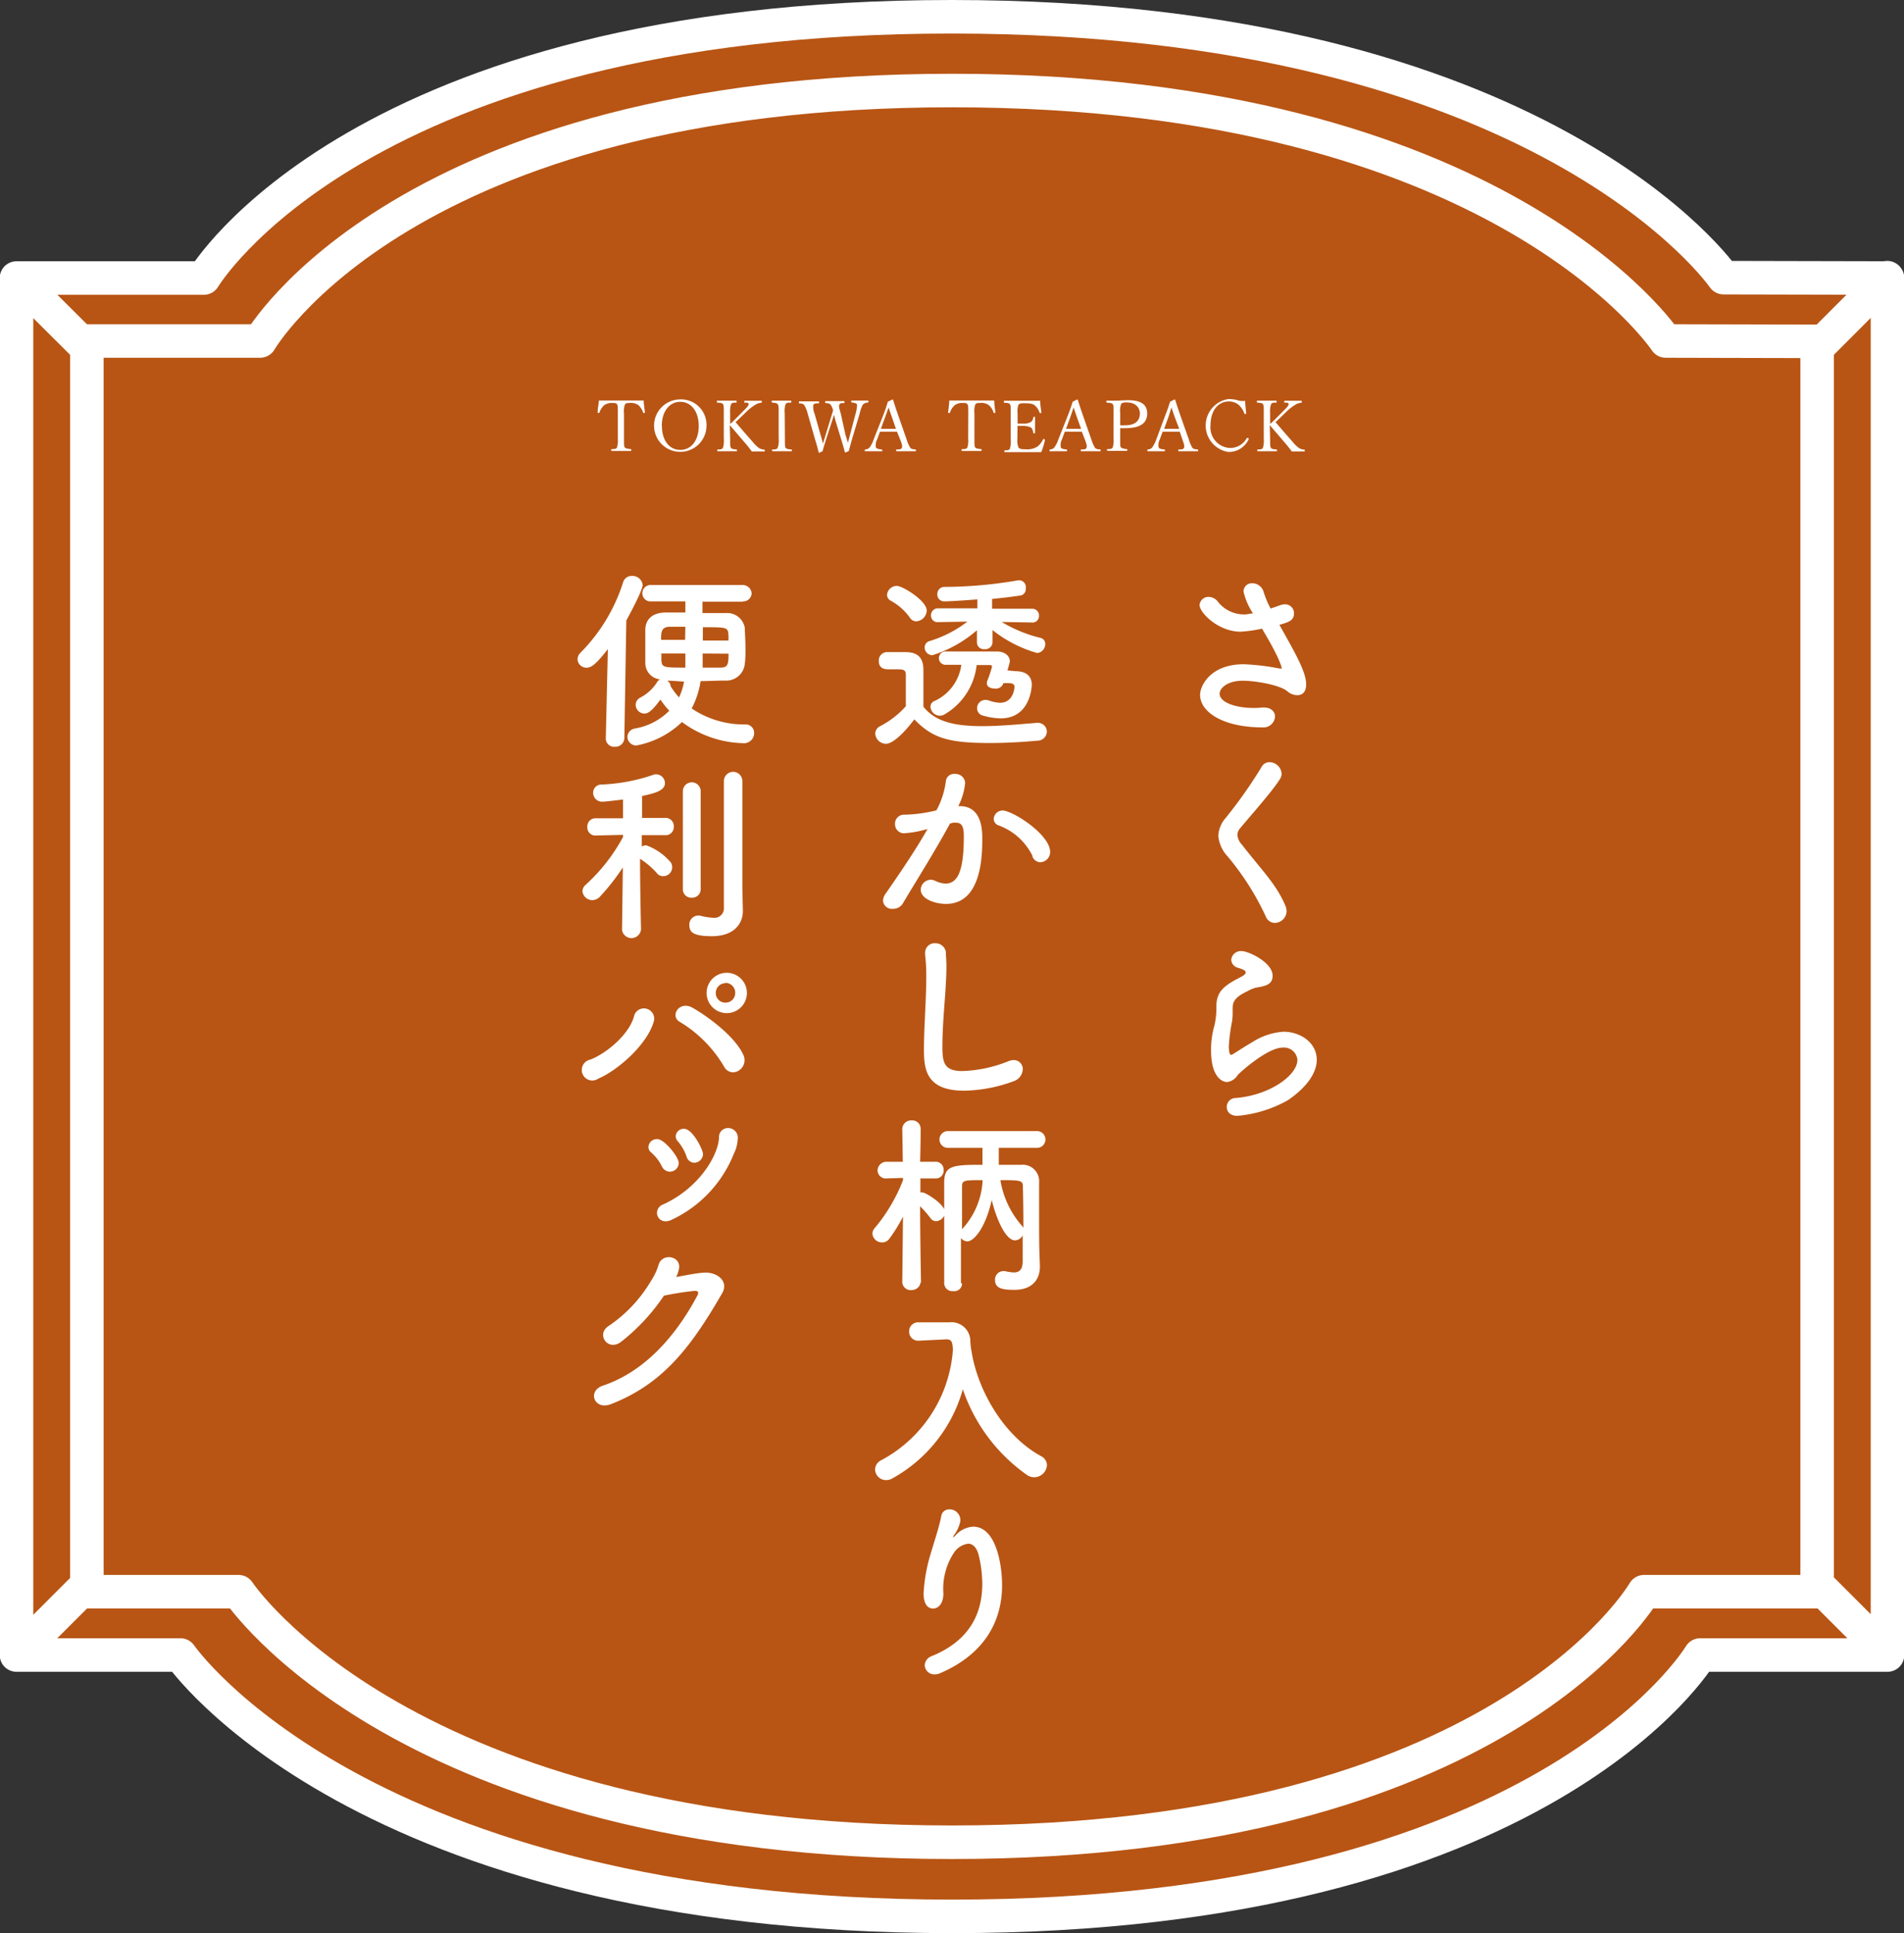<svg xmlns="http://www.w3.org/2000/svg" viewBox="0 0 213.47 216.72"><rect x="0" y="0" width="213.47" height="216.72" fill="#333333" stroke="none"/><defs><style>.cls-1{fill:#b85514;stroke:#fff;stroke-linecap:round;stroke-linejoin:round;stroke-width:3.76px;}.cls-2{fill:#fff;}</style></defs><g id="レイヤー_2" data-name="レイヤー 2"><g id="レイヤー_4" data-name="レイヤー 4"><path class="cls-1" d="M1.88,31.17,9.74,39m201.85-7.87L203.73,39m-10.49-7.87S173.14,1.88,106.69,1.88,22.85,31.17,22.85,31.17h-21V185.55H20.23s20.1,29.3,86.55,29.3,83.84-29.3,83.84-29.3h21V31.17Zm-6.48,7.1s-18.56-28.08-80-28.08-77.6,28.08-77.6,28.08H9.74V178.45h17s18.55,28.09,80,28.09,77.59-28.09,77.59-28.09h19.4V38.27Zm17,139.42,7.86,7.86M9.74,177.69l-7.86,7.86"/><path class="cls-2" d="M140.48,68.76a7.23,7.23,0,0,1-1.06-2.44.93.93,0,0,1,1-.93,1.33,1.33,0,0,1,1.26,1,11.24,11.24,0,0,0,.77,1.83c.33-.1.65-.21,1-.34a1.77,1.77,0,0,1,.63-.13,1,1,0,0,1,1,1c0,.82-.58,1-1.64,1.3,1.88,3.34,3,5.32,3,6.68,0,.87-.43,1.21-1,1.21a1.73,1.73,0,0,1-1.12-.45c-.8-.67-3.45-1.17-5-1.17-1.72,0-2.58.84-2.58,1.45,0,1,1.85,1.6,3.77,1.6.35,0,.69,0,1-.05h.19c.84,0,1.25.5,1.25,1a1.29,1.29,0,0,1-1.4,1.23c-4.4,0-7-1.71-7-3.65,0-1,1.14-3.43,4.9-3.43a26.12,26.12,0,0,1,4,.48l.19,0c.05,0,.07,0,.07,0s-.05-.87-2.22-4.47a14.87,14.87,0,0,1-2.4.34c-2.5,0-4.6-2.13-4.6-3a1,1,0,0,1,1-.9,1.33,1.33,0,0,1,1,.47,3.73,3.73,0,0,0,2.79,1.49,2.55,2.55,0,0,0,.41,0Z"/><path class="cls-2" d="M142.92,103.47a1.1,1.1,0,0,1-1-.71,30.16,30.16,0,0,0-4.33-6.8,3.85,3.85,0,0,1-1-2.27,3.29,3.29,0,0,1,.84-2,52.26,52.26,0,0,0,4-5.68,1,1,0,0,1,.9-.56,1.39,1.39,0,0,1,1.36,1.28,1.15,1.15,0,0,1-.19.62c-.86,1.38-3.28,4.08-4.42,5.46a1.23,1.23,0,0,0-.35.8,1.84,1.84,0,0,0,.52,1.1c2.2,2.85,3.9,4.46,4.9,6.93a1.76,1.76,0,0,1,.1.53A1.35,1.35,0,0,1,142.92,103.47Z"/><path class="cls-2" d="M138.73,125.1c-.82,0-1.19-.47-1.19-1a1,1,0,0,1,1-1c3.82-.3,6.92-2.55,6.92-4.27a1.51,1.51,0,0,0-1.66-1.38c-1.66,0-4.72,2.71-5.05,3.1a1.61,1.61,0,0,1-1.18.76c-.48,0-1.79-.48-1.79-3.54a9.6,9.6,0,0,1,.38-2.8,9.16,9.16,0,0,0,.22-1.82v-.36c0-1.41.65-2.12,2.14-2.94.51-.28,1.14-.54,1.14-.8s-.24-.34-.82-.54a1,1,0,0,1-.8-.88,1.08,1.08,0,0,1,1.17-1c.77,0,3.47,1.27,3.47,2.76,0,1-.8,1.16-1.88,1.34a4.24,4.24,0,0,0-1,.43c-1.36.63-1.6,1.19-1.6,1.86,0,.1,0,.23,0,.36v.24a6.92,6.92,0,0,1-.06.86,20.11,20.11,0,0,0-.37,2.85c0,.06,0,.93.26.93a.4.4,0,0,0,.19-.07c.44-.26,1.26-.82,2.2-1.36a7.33,7.33,0,0,1,3.48-1.16c1.88,0,3.73,1.21,3.73,3.15,0,1.38-1,3-3.24,4.53A14,14,0,0,1,138.73,125.1Z"/><path class="cls-2" d="M99.32,83.39a1.22,1.22,0,0,1-1.19-1.15.93.93,0,0,1,.54-.82,10.11,10.11,0,0,0,2.89-2.24c0-1,0-1.81,0-2.63v-.89c0-.56-.26-.62-1-.62h-.84c-.41,0-1.19,0-1.19-.93a.93.93,0,0,1,.91-1c.78,0,1.38,0,2.09,0,1.38,0,2,.65,2,2s0,2.74,0,4.12c1.36,1.72,3.58,2.18,6.58,2.18,2.16,0,4.51-.24,6.15-.37h.11a1,1,0,0,1,1,1,1.05,1.05,0,0,1-1.08,1c-1.36.13-3.34.26-5.3.26-4.69,0-6.46-.56-8.48-2.65C101.5,82,100.16,83.39,99.32,83.39ZM102,69.23a6.41,6.41,0,0,0-2.11-1.87.76.76,0,0,1-.44-.67,1.1,1.1,0,0,1,1.1-1c.65,0,3.35,1.66,3.35,2.76a1.26,1.26,0,0,1-1.17,1.21A.85.85,0,0,1,102,69.23Zm13.72.56-3.41-.06a15.45,15.45,0,0,0,4.36,1.79.68.68,0,0,1,.52.69,1,1,0,0,1-.91,1,14.24,14.24,0,0,1-5-2.57l0,1.4v0a.81.81,0,0,1-.89.74.77.77,0,0,1-.86-.74v0l0-1.38a14,14,0,0,1-5,2.8.88.88,0,0,1-.86-.88.74.74,0,0,1,.56-.71,13.16,13.16,0,0,0,4.23-2.18l-3.3.06h0a.73.73,0,0,1-.78-.75.78.78,0,0,1,.8-.8h4.4l0-1c-2.2.17-3.32.22-3.69.22a.76.76,0,0,1-.8-.8.79.79,0,0,1,.82-.82,48.91,48.91,0,0,0,8.24-.74.62.62,0,0,1,.18,0A.77.77,0,0,1,115,66a.71.71,0,0,1-.56.76c-1,.15-2.09.28-3.21.39v.1l0,1h4.48a.75.75,0,0,1,.78.78.74.74,0,0,1-.76.77Zm-1.87,5.46c1.29,0,1.83.63,1.83,1.53,0,.07-.09,3.76-3.5,3.76a7.7,7.7,0,0,1-2-.32.83.83,0,0,1-.63-.82.92.92,0,0,1,.91-.93,1.56,1.56,0,0,1,.41.06,3.93,3.93,0,0,0,1.25.26c1.44,0,1.62-1.53,1.62-1.79s-.2-.41-.61-.41l-.65,0c0,.09-.06.17-.08.22a.91.91,0,0,1-.86.39c-.44,0-.89-.2-.89-.54a.85.85,0,0,1,0-.22,14.91,14.91,0,0,0,.57-1.68.19.19,0,0,0-.22-.2H109.5a7.33,7.33,0,0,1-3.6,5.53.94.94,0,0,1-.52.15,1.07,1.07,0,0,1-1.06-1,.69.69,0,0,1,.46-.65,5.21,5.21,0,0,0,3-4.06c-.62,0-1.23,0-1.68,0h0a.75.75,0,1,1,0-1.49l5.67,0c.8,0,1.45.43,1.45,1.12a7.44,7.44,0,0,1-.28,1Z"/><path class="cls-2" d="M103.78,93a11.65,11.65,0,0,1-2.43.42,1,1,0,0,1-1-1,1,1,0,0,1,1.08-1.08,16.39,16.39,0,0,0,3.56-.49,9.29,9.29,0,0,0,1.06-3.3.91.91,0,0,1,1-.78,1.08,1.08,0,0,1,1.16,1,7.21,7.21,0,0,1-.77,2.61h.17c2.46,0,2.52,2.66,2.52,3.65,0,1.92-.08,7.31-4.07,7.31-1.23,0-2.83-.56-2.83-1.59a1.15,1.15,0,0,1,1.12-1.12,1.32,1.32,0,0,1,.46.1,2.83,2.83,0,0,0,1.2.33c1.41,0,2.05-1.51,2.05-5.29,0-.88-.13-1.53-.82-1.53a1.4,1.4,0,0,0-.38,0c-.09,0-.22.07-.35.09-1.62,3-3.88,6.58-5.27,8.93a1.27,1.27,0,0,1-1.12.63A1,1,0,0,1,99,101a1.36,1.36,0,0,1,.26-.76c1-1.44,3.2-4.59,4.73-7.29Zm12,3A6.87,6.87,0,0,0,112,92.55a.79.79,0,0,1-.59-.73,1,1,0,0,1,1-.95c1.1,0,5.33,2.67,5.33,4.66a1.15,1.15,0,0,1-1.15,1.14A1,1,0,0,1,115.74,96Z"/><path class="cls-2" d="M108.08,122.28c-4.32,0-4.49-2.51-4.49-4.64,0-2.46.26-5.59.26-8.14a19.59,19.59,0,0,0-.13-2.45c0-.07,0-.16,0-.22a1.06,1.06,0,0,1,1.12-1.08,1.18,1.18,0,0,1,1.21,1c0,.47.06,1,.06,1.55,0,2.65-.45,6-.45,8.93,0,1.77.09,2.85,2.22,2.85A15,15,0,0,0,113,119a1.67,1.67,0,0,1,.67-.15,1,1,0,0,1,1,1,1.48,1.48,0,0,1-1,1.36A16.64,16.64,0,0,1,108.08,122.28Z"/><path class="cls-2" d="M103.22,143.74a1,1,0,0,1-1,.89.94.94,0,0,1-1.06-.89v0l.08-7.34a18,18,0,0,1-1.5,2.44,1,1,0,0,1-.85.45,1.07,1.07,0,0,1-1.08-1,1,1,0,0,1,.29-.64,19,19,0,0,0,3.14-5.33v-.26l-1.85.06h0a.92.92,0,0,1-1-.93,1,1,0,0,1,1-.94h1.83l-.06-3.72v0a1,1,0,0,1,1.06-.92.94.94,0,0,1,1,.92v0s0,1.75-.06,3.72h1.64a.9.9,0,0,1,1,.94.88.88,0,0,1-.93.93h0l-1.68,0v1.57a1.09,1.09,0,0,1,.25,0c.33,0,2.51,1.32,2.51,2.22a1.06,1.06,0,0,1-1,1,.79.79,0,0,1-.65-.37,12,12,0,0,0-1.14-1.3c0,3.35.1,8.55.1,8.55Zm4.64.15a.86.86,0,0,1-1,.86.9.9,0,0,1-1-.88c0-1.49,0-3.13,0-4.79,0-2.26,0-4.57,0-6.49s.93-2,4.29-2c0-.43,0-1.25,0-1.9h-3.88a.94.94,0,1,1,0-1.88h10a.94.94,0,1,1,0,1.88h-4.29c0,.63,0,1.42,0,1.9,1,0,1.9,0,2.52,0a1.84,1.84,0,0,1,2,2v2.46c0,4.12,0,4.81.09,6.79V142c0,1.34-.74,2.61-2.89,2.61-1.41,0-2.14-.21-2.14-1.1a.94.94,0,0,1,.91-1,.65.65,0,0,1,.19,0,5.89,5.89,0,0,0,1,.15c.56,0,1-.26,1-1.25,0,0,0-1.27,0-2.91a1,1,0,0,1-.86.56c-1.06,0-2.11-2.44-2.61-4.53-.69,3.13-2,4.64-2.72,4.64a.92.92,0,0,1-.73-.37c0,1.73,0,3.48,0,5.05Zm0-10.85c0,1.36,0,3,0,4.77a8.65,8.65,0,0,0,2.31-5.5C108.16,132.31,107.86,132.31,107.86,133Zm6.82,0c0-.69-.19-.73-2.52-.73a10.28,10.28,0,0,0,2.37,5.07.78.78,0,0,1,.21.3C114.74,136.12,114.72,134.36,114.68,133Z"/><path class="cls-2" d="M108.9,151.33c.62,4.32,3.51,9.58,7.83,11.93a1.16,1.16,0,0,1,.65,1,1.44,1.44,0,0,1-1.43,1.36,1.42,1.42,0,0,1-.77-.23,19.36,19.36,0,0,1-7.23-9.63,16.52,16.52,0,0,1-7.92,10,1.42,1.42,0,0,1-.69.18,1.23,1.23,0,0,1-1.23-1.19,1.2,1.2,0,0,1,.73-1.06,15.26,15.26,0,0,0,8-12.41c-.07-.81-.13-1.12-.72-1.12h-.06l-3.06.15h-.07a1,1,0,0,1-1-1,1,1,0,0,1,1-1.06c.87,0,1.84,0,2.81,0h.69a2.12,2.12,0,0,1,2.35,1.9,10.1,10.1,0,0,0,.11,1.2h0Z"/><path class="cls-2" d="M104.78,187.72a1.06,1.06,0,0,1-1.1-1.05,1.15,1.15,0,0,1,.79-1c4.43-1.81,5.66-5,5.66-8.09a14,14,0,0,0-.37-3.09c-.22-1-.69-1.42-1.21-1.42a2.27,2.27,0,0,0-1.59,1,7.35,7.35,0,0,0-1.19,4.59c0,1.17-.61,1.68-1.14,1.68-1.08,0-1.08-1.42-1.08-1.72a18.57,18.57,0,0,1,.86-4.64c.32-1.1.86-2.68,1.12-4a.88.88,0,0,1,.91-.76,1.21,1.21,0,0,1,1.23,1.12c0,.07,0,.13,0,.2a3.82,3.82,0,0,1-.67,1.51c-.15.24-.17.32-.15.32a1.35,1.35,0,0,0,.32-.28,2.9,2.9,0,0,1,1.94-.93c2.59,0,3.24,4.32,3.24,6.56,0,3.61-1.58,7.53-6.88,9.84A1.57,1.57,0,0,1,104.78,187.72Z"/><path class="cls-2" d="M68.15,72.77c-1.32,1.71-1.86,2.09-2.4,2.09a1,1,0,0,1-1-.94,1.1,1.1,0,0,1,.35-.76,19.58,19.58,0,0,0,4.76-7.88,1,1,0,0,1,1-.71,1.14,1.14,0,0,1,1.19,1c0,.64-1.49,3.36-1.83,4L70,82.72a1,1,0,0,1-1.08,1,.92.92,0,0,1-1-.93v0Zm15.12-5.31-4.51,0c0,.48,0,.89,0,1.27.91,0,1.82,0,2.66,0a2,2,0,0,1,2.09,1.7c0,.61.07,1.38.07,2.14s0,1.31-.07,1.79a2.08,2.08,0,0,1-2.2,1.94c-.89,0-1.83.06-2.76.06a9.9,9.9,0,0,1-1,3.07,10.47,10.47,0,0,0,6,1.79.94.94,0,0,1,1,1,1.14,1.14,0,0,1-1.27,1.1,12,12,0,0,1-6.82-2.37,10,10,0,0,1-5.12,2.63,1,1,0,0,1-1-1,1,1,0,0,1,.82-.9,7.09,7.09,0,0,0,3.88-2,9.54,9.54,0,0,1-1-1.25C73,79.89,72.53,80,72.27,80a1,1,0,0,1-1-1,.92.92,0,0,1,.54-.8,4.9,4.9,0,0,0,1.86-1.72.66.66,0,0,1,.35-.31,1.84,1.84,0,0,1-1.67-1.81c0-.58,0-1.29,0-2s0-1.36,0-1.84c.05-.88.56-1.81,2.23-1.85.69,0,1.46,0,2.26,0l0-1.25-3.82,0h0a.9.9,0,0,1-1-.9.92.92,0,0,1,1-.93H83.27a1,1,0,0,1,1,.93.93.93,0,0,1-1,.9Zm-6.43,2.81c-.6,0-1.19,0-1.72,0-1,0-1,.63-1,1.47h2.69Zm-2.69,3c0,.26,0,.52,0,.7.06.86.17.88,2.69.88,0-.39,0-.78,0-1.14v-.44Zm.71,3.09a.67.67,0,0,1,.32.56,8.39,8.39,0,0,0,.95,1.27,6.74,6.74,0,0,0,.56-1.77C76,76.37,75.42,76.33,74.86,76.31Zm3.92-3.09c0,.52,0,1,0,1.58.69,0,1.38,0,2,0,.82,0,.9-.37.9-1.56Zm2.89-1.46a5.93,5.93,0,0,0,0-.63c-.06-.86-.17-.86-2.87-.86v1.49Z"/><path class="cls-2" d="M71.86,104.25a1.07,1.07,0,0,1-2.12,0v0l.09-7a24,24,0,0,1-2.57,3.28,1.21,1.21,0,0,1-.84.39,1.13,1.13,0,0,1-1.12-1,1,1,0,0,1,.37-.73,20,20,0,0,0,4.18-5.35l0-.24-3,.07h0a.9.9,0,0,1-1-.93.92.92,0,0,1,1-1h3l0-2.1c-.08,0-1.92.24-2.35.24a1,1,0,0,1-1-1,.91.91,0,0,1,.93-.92,20.48,20.48,0,0,0,5.78-1.08.8.8,0,0,1,.34-.07,1,1,0,0,1,1,1c0,.82-1.12,1.13-2.56,1.43,0,.49,0,1.4,0,2.46h2.55a.92.92,0,0,1,1,1,.9.9,0,0,1-1,.93h0l-2.59,0V94.9a1.06,1.06,0,0,1,.5-.13A6.41,6.41,0,0,1,75,96.46a1,1,0,0,1-.67,1.77.89.89,0,0,1-.71-.37,9,9,0,0,0-1.86-1.58c0,3.26.11,7.94.11,7.94Zm4.7-15.54a1,1,0,0,1,1-1,1,1,0,0,1,1,1v11a.94.94,0,0,1-1,.93.93.93,0,0,1-1-.93Zm6.73,13.42v0c0,1.3-.86,2.83-3.49,2.83-2.1,0-2.51-.47-2.51-1.23a1,1,0,0,1,.93-1.08,1,1,0,0,1,.24,0,7.17,7.17,0,0,0,1.47.24,1.07,1.07,0,0,0,1.23-1.16c0-.8,0-6.8,0-10.81V87.57a1,1,0,0,1,2.07,0v12Z"/><path class="cls-2" d="M66.18,118.8c1.84-.71,4.47-2.91,4.94-5a1.15,1.15,0,0,1,2.2.65c-.71,2.67-4.16,5.61-6.23,6.47A1.18,1.18,0,1,1,66.18,118.8Zm15,.78a14.3,14.3,0,0,0-4.94-5c-1.19-.65-.09-2.44,1.4-1.6s4.75,3.13,5.72,5.33a1.37,1.37,0,0,1-.59,1.75A1.13,1.13,0,0,1,81.18,119.58Zm.15-6a2.26,2.26,0,0,1,0-4.51,2.26,2.26,0,1,1,0,4.51Zm0-3.35a1.09,1.09,0,0,0-1.08,1.11,1.07,1.07,0,0,0,1.08,1.07,1.08,1.08,0,0,0,1.1-1.07A1.11,1.11,0,0,0,81.33,110.19Z"/><path class="cls-2" d="M75.07,131.36a1,1,0,0,1-.86-.59A5,5,0,0,0,73,129.2a.77.77,0,0,1-.3-.61.94.94,0,0,1,1-.88c.78,0,2.4,2,2.4,2.68A1,1,0,0,1,75.07,131.36Zm-.41,5.56a.94.94,0,0,1-1-.95,1,1,0,0,1,.61-.9c4.25-1.9,6.34-5.76,6.34-7.6v0a1,1,0,0,1,1-1,1.08,1.08,0,0,1,1.1,1.23,3.93,3.93,0,0,1-.41,1.59,13.8,13.8,0,0,1-7.1,7.51A1.44,1.44,0,0,1,74.66,136.92Zm3.2-6.56a.93.93,0,0,1-.89-.71,5.2,5.2,0,0,0-1-1.72.84.84,0,0,1-.21-.54.9.9,0,0,1,.92-.84c1,0,2.14,2.39,2.14,2.84A1,1,0,0,1,77.86,130.36Z"/><path class="cls-2" d="M69.55,150.5c-1.49,1-2.76-1-1.25-1.88a15.79,15.79,0,0,0,4.68-5,6.75,6.75,0,0,0,.84-1.77c.39-1.44,2.55-1.05,2.31.37a3.44,3.44,0,0,1-.32.95c1-.17,2.15-.43,3.12-.49,1.51-.09,2.85,1,2,2.37-3.47,6-6.62,10.12-12.45,12.38-1.85.71-2.69-1.49-.86-2.09,4.55-1.53,8.09-5.42,10.57-10.1.22-.43,0-.52-.3-.52a34.31,34.31,0,0,0-3.45.54A22.47,22.47,0,0,1,69.55,150.5Z"/><path class="cls-2" d="M69.27,46.33c0-.72,0-.84-.09-1s-.31-.15-.51-.15a1.44,1.44,0,0,0-.93.25,2,2,0,0,0-.53.81s0,.08-.12.06-.08,0-.08-.09c0-.4.11-.91.14-1.31.87,0,1.68,0,2.5,0s1.65,0,2.52,0c0,.4.09.91.14,1.31,0,.05,0,.07-.08.09s-.11,0-.13-.06a1.92,1.92,0,0,0-.52-.81,1.44,1.44,0,0,0-1-.25c-.19,0-.4,0-.51.16a2.24,2.24,0,0,0-.11,1v2.82c0,.79,0,.87.09,1s.36.16.64.19c.06,0,.08,0,.08.1s0,.11-.08.11c-.33,0-.77,0-1.09,0s-.74,0-1,0c-.06,0-.07,0-.07-.1s0-.1.07-.11c.26,0,.49,0,.58-.19a2.91,2.91,0,0,0,.09-1Z"/><path class="cls-2" d="M79.21,47.73a2.94,2.94,0,1,1-2.95-2.95A2.85,2.85,0,0,1,79.21,47.73Zm-5,0c0,1.65.83,2.71,2.06,2.71s2.07-1.06,2.07-2.69-.86-2.7-2.07-2.7S74.2,46.13,74.2,47.73Z"/><path class="cls-2" d="M81.86,49.15c0,.79,0,.89.09,1.05s.3.16.61.19c0,0,.07,0,.07.1s0,.1-.07.1c-.35,0-.75,0-1.07,0s-.72,0-1,0c-.06,0-.07,0-.07-.1s0-.09.07-.1c.26,0,.47,0,.57-.19a3,3,0,0,0,.09-1.05V46.33c0-.75,0-.84-.08-1s-.33-.16-.62-.19c-.05,0-.07,0-.07-.1s0-.12.07-.12c.32,0,.74,0,1.06,0s.71,0,1,0c.06,0,.08,0,.08.11s0,.1-.08.11c-.28,0-.45,0-.55.19a2.59,2.59,0,0,0-.1,1v1.2a7.08,7.08,0,0,0,.63-.59l.87-.88c.51-.5.6-.64.56-.8s-.25-.11-.4-.12-.07,0-.07-.11,0-.1.07-.1c.3,0,.61,0,.9,0s.63,0,.93,0c.05,0,.06,0,.06.11s0,.1-.06.11a1.51,1.51,0,0,0-.68.24,5.31,5.31,0,0,0-1,.79l-.75.72-.45.43c.48.56,1.06,1.24,1.92,2.21a3.5,3.5,0,0,0,.78.74,1.59,1.59,0,0,0,.52.13s.06,0,.06.1,0,.1-.07.1l-.72,0h-.67c-.21-.28-.4-.53-.67-.85l-1.8-2.1Z"/><path class="cls-2" d="M88,49.15c0,.79,0,.9.08,1.05s.33.16.63.19c.06,0,.07,0,.07.1s0,.1-.08.1l-1.08,0-1,0s-.06,0-.06-.1,0-.09.06-.1c.27,0,.48,0,.57-.19a2.43,2.43,0,0,0,.11-1.05V46.33c0-.75,0-.84-.1-1s-.32-.16-.62-.19c0,0-.06,0-.06-.11s0-.11.06-.11c.34,0,.76,0,1.07,0s.73,0,1,0c.06,0,.07,0,.07.12s0,.09-.07.1c-.28,0-.48,0-.58.19a2.62,2.62,0,0,0-.09,1Z"/><path class="cls-2" d="M94.79,48.74c.15.47.2.66.28.9.06-.23.11-.44.24-.92l.63-2.39a3.52,3.52,0,0,0,.14-.77.46.46,0,0,0,0-.21c-.08-.16-.29-.19-.57-.22,0,0-.07,0-.07-.11s0-.11.07-.11c.28,0,.7,0,1,0s.52,0,.78,0c.06,0,.08,0,.08.11s0,.1-.08.11a.86.86,0,0,0-.54.22,3.51,3.51,0,0,0-.36,1l-.84,2.81c-.22.76-.28,1-.38,1.4a1.79,1.79,0,0,1-.43.18s0,0,0,0c-.13-.46-.24-.88-.44-1.52l-.61-2c-.08-.29-.13-.52-.19-.72-.05.2-.12.42-.21.69l-.65,2c-.24.77-.31,1-.42,1.4-.35.17-.39.18-.42.18s0,0,0,0c-.12-.49-.23-.91-.42-1.52l-.81-2.82a3.53,3.53,0,0,0-.39-1c-.12-.15-.24-.18-.54-.21-.06,0-.07,0-.07-.1s0-.12.07-.12c.33,0,.66,0,1,0s.8,0,1.11,0c.06,0,.08,0,.08.11s0,.1-.08.11c-.26,0-.5,0-.57.2a2.07,2.07,0,0,0,.16,1l.68,2.41c.15.48.19.68.25.9.07-.22.13-.42.27-.89l.56-1.84c.15-.47.22-.7.3-1a1.87,1.87,0,0,0-.26-.61c-.13-.16-.25-.18-.54-.2-.06,0-.08,0-.08-.11s0-.11.08-.11c.33,0,.69,0,1,0s.65,0,1,0c.07,0,.08,0,.08.11s0,.1-.08.11c-.27,0-.43,0-.5.2s0,.4.17,1Z"/><path class="cls-2" d="M100.57,48.4c-.27,0-.61,0-.91,0s-.64,0-1,0l-.32.87a1.34,1.34,0,0,0-.13.9c.08.16.35.19.64.22,0,0,.07,0,.07.1s0,.1-.08.1l-1,0c-.27,0-.55,0-.81,0-.06,0-.08,0-.08-.1s0-.09.08-.1a.71.71,0,0,0,.46-.21,3.31,3.31,0,0,0,.47-.94l1-2.52c.39-1,.46-1.28.58-1.68l.51-.25s.07,0,.09.07c.15.49.28.89.63,1.9l.89,2.54a3.78,3.78,0,0,0,.39.89c.13.16.27.17.56.2.07,0,.08,0,.08.1s0,.1-.08.1l-1.07,0-1,0s-.07,0-.07-.1,0-.09.07-.1c.27,0,.52,0,.58-.2s0-.4-.16-.82ZM100,46.77c-.19-.52-.27-.79-.37-1.09l-.39,1.08-.48,1.32h1.69Z"/><path class="cls-2" d="M108.56,46.33c0-.72,0-.84-.09-1s-.31-.15-.5-.15a1.41,1.41,0,0,0-.93.25,1.88,1.88,0,0,0-.53.81s0,.08-.12.06-.09,0-.09-.09c.06-.4.11-.91.14-1.31.88,0,1.69,0,2.5,0s1.65,0,2.53,0c0,.4.08.91.13,1.31,0,.05,0,.07-.08.09s-.11,0-.13-.06a1.75,1.75,0,0,0-.52-.81,1.42,1.42,0,0,0-1-.25c-.2,0-.41,0-.52.16a2.28,2.28,0,0,0-.1,1v2.82c0,.79,0,.87.09,1s.35.16.64.19c.06,0,.07,0,.07.1s0,.11-.07.11c-.33,0-.78,0-1.09,0s-.74,0-1,0c-.06,0-.08,0-.08-.1s0-.1.08-.11c.26,0,.49,0,.57-.19a2.69,2.69,0,0,0,.09-1Z"/><path class="cls-2" d="M114.07,49.15a2.24,2.24,0,0,0,.11,1c.13.21.43.22.78.22a2.12,2.12,0,0,0,1.39-.33,2.46,2.46,0,0,0,.61-.8s0-.07.11,0,.1.07.08.11a7.14,7.14,0,0,1-.41,1.34l-2,0c-.67,0-1.4,0-2.08,0,0,0-.06,0-.06-.1s0-.09.06-.1c.28,0,.47,0,.57-.19a3,3,0,0,0,.09-1.05V46.33c0-.75,0-.84-.09-1s-.3-.15-.61-.18c-.05,0-.07,0-.07-.1s0-.12.07-.12c.66,0,1.37,0,2,0s1.28,0,2,0c0,.4.08.88.13,1.28,0,.05,0,.08-.07.1s-.12,0-.13-.06a1.85,1.85,0,0,0-.52-.79c-.21-.19-.55-.25-1.18-.25-.3,0-.57,0-.68.2a2.37,2.37,0,0,0-.08.94v1.14h.49a1.83,1.83,0,0,0,1-.17.72.72,0,0,0,.27-.52s0-.07.09-.07.11,0,.11.07c0,.28,0,.54,0,.8s0,.62,0,.9c0,.06,0,.08-.11.08s-.09,0-.09-.08-.1-.47-.28-.58a2.16,2.16,0,0,0-1-.17h-.49Z"/><path class="cls-2" d="M121.29,48.4c-.27,0-.61,0-.91,0s-.64,0-1,0l-.32.87a1.32,1.32,0,0,0-.12.9c.07.16.34.19.63.22,0,0,.07,0,.07.1s0,.1-.08.1l-1,0c-.28,0-.56,0-.81,0-.07,0-.08,0-.08-.1s0-.09.08-.1a.68.68,0,0,0,.45-.21,3.31,3.31,0,0,0,.47-.94l1-2.52c.39-1,.47-1.28.59-1.68l.5-.25s.07,0,.09.07c.15.49.28.89.63,1.9l.89,2.54a3.78,3.78,0,0,0,.39.89c.13.16.27.17.56.2.07,0,.08,0,.08.1s0,.1-.08.1l-1.07,0-1,0c-.06,0-.08,0-.08-.1s0-.09.08-.1c.26,0,.51,0,.57-.2s0-.4-.15-.82Zm-.55-1.63c-.18-.52-.27-.79-.37-1.09L120,46.76l-.48,1.32h1.69Z"/><path class="cls-2" d="M125.59,49.15c0,.79,0,.9.08,1s.34.17.64.2c.06,0,.08,0,.08.1s0,.1-.08.1c-.34,0-.76,0-1.07,0s-.76,0-1.07,0c0,0-.06,0-.06-.1s0-.09.06-.1c.29,0,.5,0,.59-.2a2.91,2.91,0,0,0,.09-1V46.33c0-.75,0-.84-.08-1s-.37-.16-.66-.19c0,0-.07,0-.07-.11s0-.11.07-.11c.33,0,.77,0,1.1,0s.79-.05,1.3-.05c1.57,0,2.11.61,2.11,1.49S128.1,48,126.21,48a6,6,0,0,1-.62,0Zm0-1.47a3.3,3.3,0,0,0,.58,0c1.19,0,1.63-.59,1.63-1.31s-.54-1.25-1.45-1.25c-.24,0-.55,0-.65.17a2.17,2.17,0,0,0-.11,1Z"/><path class="cls-2" d="M132.27,48.4c-.27,0-.62,0-.92,0s-.64,0-1,0l-.32.87a1.38,1.38,0,0,0-.12.9c.07.16.34.19.63.22,0,0,.07,0,.07.1s0,.1-.08.1l-1,0c-.28,0-.56,0-.81,0-.07,0-.08,0-.08-.1s0-.09.08-.1a.68.68,0,0,0,.45-.21,3.55,3.55,0,0,0,.48-.94l.94-2.52c.39-1,.47-1.28.59-1.68l.5-.25a.08.08,0,0,1,.09.07c.15.49.28.89.63,1.9l.9,2.54a3.47,3.47,0,0,0,.38.89c.13.16.27.17.56.2.07,0,.09,0,.09.1s0,.1-.09.1l-1.06,0-1,0c-.06,0-.07,0-.07-.1s0-.09.07-.1c.26,0,.51,0,.57-.2s0-.4-.15-.82Zm-.56-1.63c-.18-.52-.27-.79-.37-1.09L131,46.76l-.48,1.32h1.69Z"/><path class="cls-2" d="M139.72,46.31c0,.06,0,.08-.08.1s-.1,0-.13-.06a2.37,2.37,0,0,0-.68-1,1.78,1.78,0,0,0-1.06-.34c-1.18,0-2.05,1-2.05,2.67a2.3,2.3,0,0,0,2.11,2.54,2.1,2.1,0,0,0,1.95-1.1s.06-.05.16,0a.09.09,0,0,1,.05.14,2.44,2.44,0,0,1-2.27,1.41,3,3,0,0,1,0-5.93,4.08,4.08,0,0,1,1,.12,1.83,1.83,0,0,0,.88.08C139.62,45.41,139.67,45.9,139.72,46.31Z"/><path class="cls-2" d="M142.4,49.15c0,.79,0,.89.09,1.05s.3.16.61.19c.05,0,.07,0,.07.1s0,.1-.07.1c-.35,0-.75,0-1.07,0s-.72,0-1,0c-.06,0-.07,0-.07-.1s0-.09.07-.1c.26,0,.47,0,.57-.19a3,3,0,0,0,.09-1.05V46.33c0-.75,0-.84-.08-1s-.33-.16-.62-.19c-.05,0-.07,0-.07-.1s0-.12.07-.12c.32,0,.74,0,1.06,0s.71,0,1,0c.06,0,.08,0,.08.11s0,.1-.08.11c-.28,0-.45,0-.55.19a2.59,2.59,0,0,0-.1,1v1.2a7.08,7.08,0,0,0,.63-.59l.87-.88c.51-.5.6-.64.56-.8s-.25-.11-.4-.12-.07,0-.07-.11,0-.1.07-.1c.3,0,.61,0,.9,0s.63,0,.93,0c.05,0,.06,0,.06.11s0,.1-.06.11a1.51,1.51,0,0,0-.68.24,5.31,5.31,0,0,0-1,.79l-.75.72-.45.43c.48.56,1.06,1.24,1.92,2.21a3.5,3.5,0,0,0,.78.74,1.59,1.59,0,0,0,.52.13s.06,0,.06.1,0,.1-.07.1l-.72,0h-.67c-.21-.28-.4-.53-.67-.85l-1.8-2.1Z"/></g></g></svg>